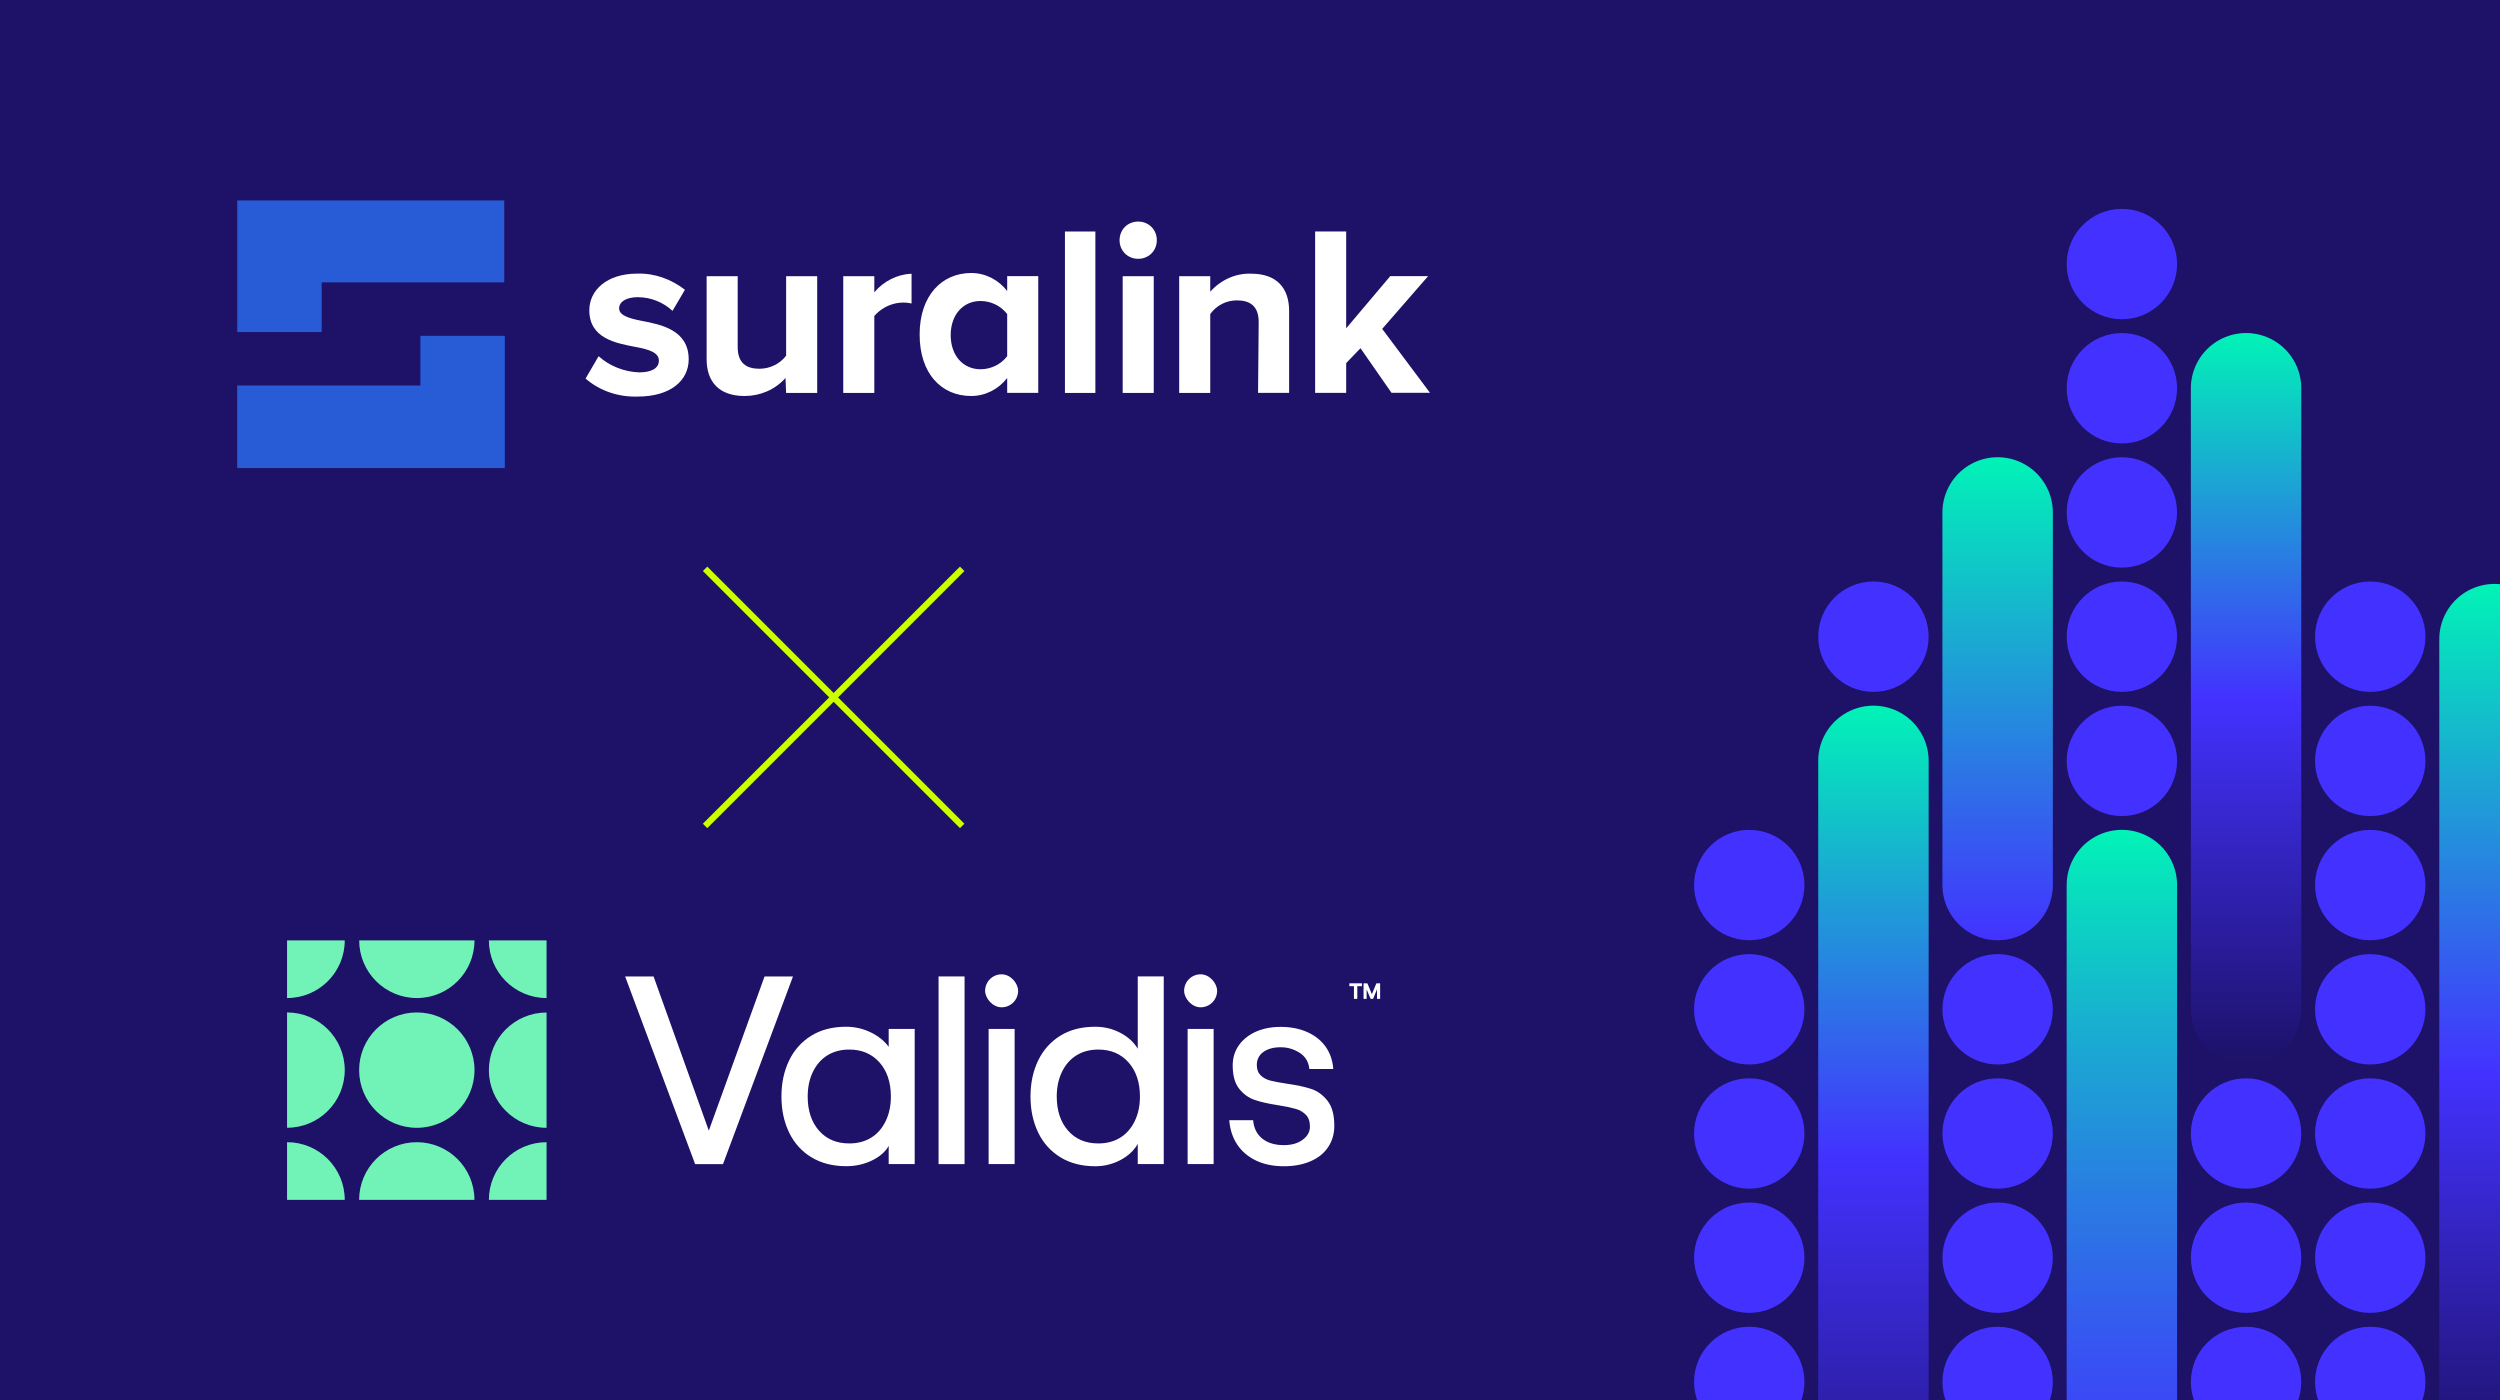 <?xml version="1.0" encoding="UTF-8"?>
<svg xmlns="http://www.w3.org/2000/svg" xmlns:xlink="http://www.w3.org/1999/xlink" viewBox="0 0 400 224.05">
  <clipPath id="a">
    <path d="m253.99 14.01h146.01v210.04h-146.01z"></path>
  </clipPath>
  <linearGradient id="b" gradientTransform="matrix(0 1 -1 0 452.89 -306.65)" gradientUnits="userSpaceOnUse" x1="379.81" x2="457.1" y1="133.26" y2="133.26">
    <stop offset="0" stop-color="#01f3b7"></stop>
    <stop offset="1" stop-color="#4332ff"></stop>
  </linearGradient>
  <linearGradient id="c" gradientTransform="matrix(0 1 -1 0 452.89 -306.65)" gradientUnits="userSpaceOnUse" x1="419.56" x2="599.64" y1="153.14" y2="153.14">
    <stop offset="0" stop-color="#01f3b7"></stop>
    <stop offset=".4" stop-color="#4332ff"></stop>
    <stop offset=".8" stop-color="#1d1168"></stop>
  </linearGradient>
  <linearGradient id="d" gradientTransform="matrix(0 1 -1 0 452.89 -306.65)" gradientUnits="userSpaceOnUse" x1="439.43" x2="603.99" y1="113.39" y2="113.39">
    <stop offset="0" stop-color="#01f3b7"></stop>
    <stop offset=".18" stop-color="#17b2cf"></stop>
    <stop offset=".36" stop-color="#2a7be3"></stop>
    <stop offset=".51" stop-color="#3753f2"></stop>
    <stop offset=".63" stop-color="#3f3afb"></stop>
    <stop offset=".7" stop-color="#4332ff"></stop>
  </linearGradient>
  <linearGradient id="e" gradientTransform="matrix(0 1 -1 0 452.89 -306.65)" gradientUnits="userSpaceOnUse" x1="359.94" x2="476.97" y1="93.52" y2="93.52">
    <stop offset="0" stop-color="#01f3b7"></stop>
    <stop offset=".5" stop-color="#4332ff"></stop>
    <stop offset="1" stop-color="#1d1168"></stop>
  </linearGradient>
  <linearGradient id="f" gradientTransform="matrix(0 1 -1 0 452.89 -306.65)" gradientUnits="userSpaceOnUse" x1="400.08" x2="556.46" y1="53.77" y2="53.77">
    <stop offset="0" stop-color="#01f3b7"></stop>
    <stop offset=".5" stop-color="#4332ff"></stop>
    <stop offset=".9" stop-color="#1d1168"></stop>
  </linearGradient>
  <path d="m0 0h400v224.05h-400z" fill="#1d1168"></path>
  <path d="m100.02 156.23h4.55l8.84 24.67 8.92-24.67h4.55l-11.2 30.03h-4.46z" fill="#fff"></path>
  <path d="m129.81 185.16c-1.56-.96-2.75-2.28-3.56-3.97s-1.22-3.6-1.22-5.75.41-4.06 1.22-5.75 2-3.01 3.54-3.97 3.4-1.44 5.58-1.44c1.4 0 2.72.3 3.95.9s2.19 1.37 2.87 2.32v-2.87h4.16v21.62h-4.16v-2.92c-.51.94-1.4 1.72-2.66 2.34-1.26.61-2.63.92-4.12.92-2.17 0-4.04-.48-5.6-1.44zm9.57-3.13c.99-.61 1.76-1.49 2.32-2.64s.84-2.46.84-3.95c0-2.26-.61-4.08-1.82-5.45-1.22-1.37-2.82-2.06-4.83-2.06-1.35 0-2.51.31-3.5.92s-1.76 1.49-2.32 2.64c-.56 1.14-.84 2.46-.84 3.95 0 2.26.6 4.08 1.8 5.45s2.82 2.06 4.85 2.06c1.34 0 2.51-.31 3.5-.92z" fill="#fff"></path>
  <path d="m150.17 156.23h4.16v30.03h-4.16z" fill="#fff"></path>
  <path d="m158.18 164.63h4.16v21.62h-4.16z" fill="#fff"></path>
  <path d="m169.66 185.16c-1.56-.96-2.75-2.28-3.56-3.97s-1.22-3.6-1.22-5.75.41-4.06 1.22-5.75 2-3.01 3.54-3.97 3.4-1.44 5.58-1.44c1.46 0 2.8.32 4.03.97 1.23.64 2.16 1.49 2.79 2.55v-11.58h4.16v30.03h-4.16v-3.22c-.63 1.09-1.57 1.95-2.81 2.6-1.24.64-2.57.97-3.97.97-2.17 0-4.04-.48-5.6-1.44zm9.57-3.13c.99-.61 1.76-1.49 2.32-2.64.56-1.14.84-2.46.84-3.95 0-2.26-.61-4.08-1.82-5.45-1.22-1.37-2.82-2.06-4.83-2.06-1.35 0-2.51.31-3.5.92s-1.76 1.49-2.32 2.64c-.56 1.14-.84 2.46-.84 3.95 0 2.26.6 4.08 1.8 5.45s2.82 2.06 4.85 2.06c1.34 0 2.51-.31 3.5-.92z" fill="#fff"></path>
  <path d="m190.02 164.63h4.16v21.62h-4.16z" fill="#fff"></path>
  <path d="m200.99 185.7c-1.27-.6-2.28-1.45-3.02-2.55s-1.17-2.41-1.29-3.92h3.82c.11 1.29.61 2.27 1.48 2.96s2.02 1.03 3.45 1.03c1.23 0 2.23-.29 3-.86s1.16-1.27 1.16-2.1-.22-1.46-.67-1.91c-.44-.44-.99-.76-1.65-.94-.66-.19-1.59-.38-2.79-.58-1.52-.23-2.76-.51-3.73-.84s-1.8-.93-2.49-1.8-1.03-2.11-1.03-3.71c0-1.23.33-2.31.99-3.24s1.57-1.65 2.72-2.17c1.16-.51 2.48-.77 3.97-.77 1.6 0 3.02.28 4.27.84 1.24.56 2.22 1.34 2.94 2.36.71 1.02 1.11 2.2 1.2 3.54h-3.82c-.12-1.14-.64-2.01-1.57-2.6s-1.94-.88-3.02-.88c-1.17 0-2.1.26-2.79.77s-1.03 1.2-1.03 2.06c0 .72.21 1.27.62 1.67s.94.68 1.57.84 1.5.32 2.62.49c1.6.23 2.9.51 3.9.84s1.87.96 2.6 1.89 1.09 2.27 1.09 4.01c0 1.29-.33 2.42-.99 3.41s-1.6 1.74-2.83 2.27-2.65.79-4.25.79c-1.69 0-3.17-.3-4.44-.9z" fill="#fff"></path>
  <g fill="#71f3b7">
    <circle cx="66.69" cy="171.22" r="9.23"></circle>
    <path d="m66.69 182.75c-5.1 0-9.23 4.13-9.23 9.23h18.45c0-5.1-4.13-9.23-9.23-9.23z"></path>
    <path d="m66.69 159.69c5.1 0 9.23-4.13 9.23-9.23h-18.45c0 5.09 4.13 9.23 9.23 9.23z"></path>
    <path d="m55.16 171.22c0-5.1-4.13-9.23-9.23-9.23v18.45c5.1 0 9.23-4.13 9.23-9.23z"></path>
    <path d="m78.22 171.22c0 5.09 4.13 9.23 9.23 9.23v-18.45c-5.1 0-9.23 4.13-9.23 9.23z"></path>
    <path d="m45.93 182.75v9.23h9.23c0-5.1-4.13-9.23-9.23-9.23z"></path>
    <path d="m87.45 182.75c-5.1 0-9.23 4.13-9.23 9.23h9.23z"></path>
    <path d="m87.45 159.69v-9.23h-9.23c0 5.09 4.13 9.23 9.23 9.23z"></path>
    <path d="m55.16 150.46h-9.23v9.23c5.1 0 9.23-4.13 9.23-9.23z"></path>
  </g>
  <rect fill="#fff" height="5.28" rx="2.64" width="5.28" x="157.62" y="155.89"></rect>
  <rect fill="#fff" height="5.28" rx="2.64" width="5.28" x="189.46" y="155.89"></rect>
  <path d="m216.64 157.79h-.74v-.46h2.01v.46h-.74v2.03h-.54v-2.03z" fill="#fff"></path>
  <path d="m218.18 157.33h.6l.72 1.74.72-1.74h.6v2.49h-.5v-1.52l-.63 1.52h-.39l-.64-1.52v1.52h-.49v-2.49z" fill="#fff"></path>
  <path d="m80.78 32.07h-42.82v21.06h13.51v-7.95h29.21v-13.11z" fill="#285bd6"></path>
  <path d="m37.95 74.89h42.82v-21.16h-13.51v7.95h-29.31z" fill="#285bd6"></path>
  <path d="m95.78 57c1.79 1.59 4.07 2.48 6.46 2.58 2.09 0 3.18-.7 3.18-1.89 0-1.29-1.59-1.79-3.78-2.19-3.18-.6-7.35-1.39-7.35-5.86 0-3.18 2.78-5.86 7.65-5.86 2.78-.1 5.46.89 7.65 2.58l-1.99 3.38c-1.49-1.39-3.48-2.19-5.56-2.19-1.79 0-2.98.7-2.98 1.79s1.49 1.59 3.58 1.99c3.18.6 7.55 1.49 7.55 6.16 0 3.38-2.88 5.96-8.15 5.96-3.08.1-6.06-.89-8.35-2.88l2.09-3.58z" fill="#fff"></path>
  <path d="m125.68 60.48c-1.69 1.89-4.07 2.88-6.56 2.88-4.07 0-6.06-2.29-6.06-5.86v-13.31h4.97v11.33c0 2.58 1.39 3.48 3.48 3.48 1.69 0 3.28-.79 4.27-2.09v-12.72h4.97v18.68h-4.97l-.1-2.38z" fill="#fff"></path>
  <path d="m134.92 44.19h4.97v2.58c1.49-1.79 3.68-2.88 5.96-2.98v4.77c-2.19-.5-4.47.3-5.96 1.99v12.32h-4.97z" fill="#fff"></path>
  <path d="m161.15 60.48c-1.39 1.79-3.48 2.88-5.76 2.88-4.77 0-8.25-3.58-8.25-9.84s3.58-9.84 8.25-9.84c2.29 0 4.37 1.09 5.76 2.88v-2.38h4.97v18.68h-4.97zm0-10.23c-.99-1.29-2.58-2.09-4.27-2.09-2.78 0-4.77 2.19-4.77 5.46s1.99 5.46 4.77 5.46c1.69 0 3.28-.79 4.27-2.09v-6.76z" fill="#fff"></path>
  <path d="m170.39 37.04h4.87v25.83h-4.87z" fill="#fff"></path>
  <path d="m179.13 38.43c0-1.69 1.29-2.98 2.98-2.98s2.98 1.29 2.98 2.98-1.29 2.98-2.98 2.98-2.98-1.29-2.98-2.98zm.5 5.76h4.97v18.68h-4.97z" fill="#fff"></path>
  <path d="m201.39 51.54c0-2.58-1.39-3.48-3.48-3.48-1.69 0-3.28.79-4.27 2.19v12.62h-4.97v-18.68h4.97v2.48c1.69-1.89 4.07-2.98 6.56-2.88 4.07 0 6.06 2.29 6.06 5.96v13.11h-4.97l.1-11.33z" fill="#fff"></path>
  <path d="m217.68 55.71-2.29 2.38v4.77h-4.97v-25.83h4.97v15.5l7.05-8.35h6.06l-7.35 8.44 7.65 10.23h-6.16l-4.97-7.15z" fill="#fff"></path>
  <path d="m112.81 91.01 41.14 41.14" fill="#01f3b7" stroke="#cf0" stroke-miterlimit="10"></path>
  <path d="m112.81 132.15 41.14-41.14" fill="#01f3b7" stroke="#cf0" stroke-miterlimit="10"></path>
  <g clip-path="url(#a)">
    <g fill="#4332ff">
      <circle cx="279.88" cy="161.49" r="8.83"></circle>
      <circle cx="319.62" cy="161.49" r="8.83"></circle>
      <circle cx="379.24" cy="161.49" r="8.83"></circle>
      <circle cx="339.5" cy="42.25" r="8.83"></circle>
      <circle cx="299.75" cy="101.87" r="8.83"></circle>
      <circle cx="279.88" cy="141.61" r="8.83"></circle>
      <circle cx="379.24" cy="101.87" r="8.83"></circle>
      <circle cx="379.24" cy="141.61" r="8.83"></circle>
      <circle cx="379.24" cy="121.74" r="8.83"></circle>
      <circle cx="339.5" cy="62.12" r="8.83"></circle>
      <circle cx="339.5" cy="101.87" r="8.83"></circle>
      <circle cx="339.5" cy="81.99" r="8.83"></circle>
      <circle cx="339.5" cy="121.74" r="8.83"></circle>
      <circle cx="279.88" cy="181.36" r="8.83"></circle>
      <circle cx="279.88" cy="221.11" r="8.83"></circle>
      <circle cx="279.88" cy="201.23" r="8.83"></circle>
      <circle cx="319.62" cy="181.36" r="8.83"></circle>
      <circle cx="319.62" cy="221.11" r="8.83"></circle>
      <circle cx="319.62" cy="201.23" r="8.83"></circle>
      <circle cx="379.24" cy="181.36" r="8.83"></circle>
      <circle cx="379.24" cy="221.11" r="8.83"></circle>
      <circle cx="379.24" cy="201.23" r="8.83"></circle>
      <circle cx="359.37" cy="181.36" r="8.83"></circle>
      <circle cx="359.37" cy="221.11" r="8.83"></circle>
      <circle cx="359.37" cy="201.23" r="8.83"></circle>
    </g>
    <path d="m319.62 141.61v-59.62" fill="none" stroke="url(#b)" stroke-linecap="round" stroke-linejoin="round" stroke-width="17.67"></path>
    <path d="m299.75 284.15v-162.41" fill="none" stroke="url(#c)" stroke-linecap="round" stroke-linejoin="round" stroke-width="17.67"></path>
    <path d="m339.5 288.51v-146.9" fill="none" stroke="url(#d)" stroke-linecap="round" stroke-linejoin="round" stroke-width="17.67"></path>
    <path d="m359.37 161.49v-99.37" fill="none" stroke="url(#e)" stroke-linecap="round" stroke-linejoin="round" stroke-width="17.67"></path>
    <path d="m399.12 240.98v-138.72" fill="none" stroke="url(#f)" stroke-linecap="round" stroke-linejoin="round" stroke-width="17.67"></path>
  </g>
</svg>
